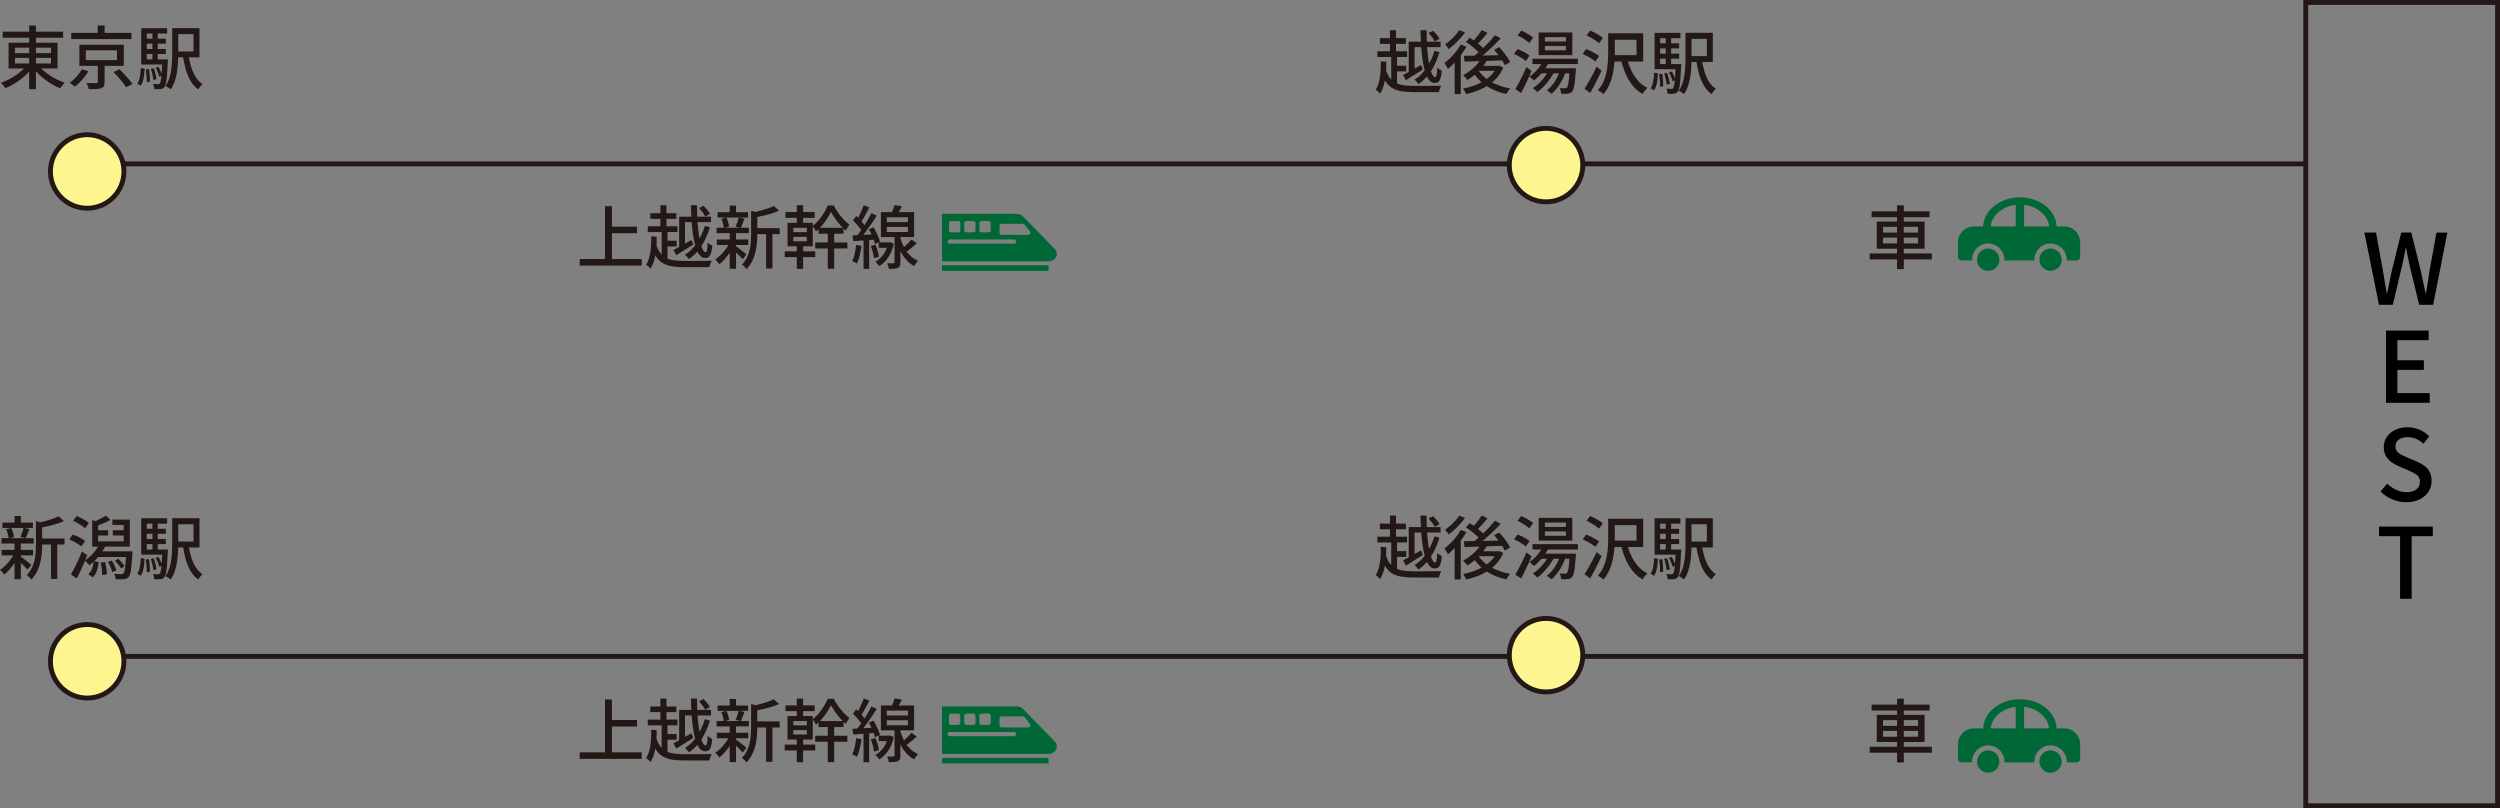 <?xml version="1.0" encoding="UTF-8"?>
<svg xmlns="http://www.w3.org/2000/svg" id="_レイヤー_2" data-name="レイヤー 2" viewBox="0 0 510.207 164.944">
  <rect x="0" y="0" width="510.207" height="164.944" fill="#808080" stroke="none"/>
  <defs>
    <style>
      .cls-1 {
        fill: #231815;
      }

      .cls-2 {
        fill: none;
      }

      .cls-2, .cls-3 {
        stroke: #231815;
        stroke-miterlimit: 10;
      }

      .cls-3 {
        fill: #fdf690;
      }

      .cls-4 {
        fill: #006837;
      }
    </style>
  </defs>
  <g id="_文字" data-name="文字">
    <g>
      <path d="M485.507,62.202l-2.98-14.74h2.38l1.38,7.66c.134.787.267,1.573.4,2.36.133.786.267,1.58.399,2.38h.08c.16-.8.323-1.594.49-2.38.167-.787.337-1.573.51-2.36l1.881-7.66h2.06l1.9,7.66c.173.773.34,1.557.5,2.35.159.794.326,1.591.5,2.391h.1c.133-.8.26-1.594.38-2.38.12-.787.24-1.573.36-2.36l1.399-7.66h2.221l-2.9,14.74h-2.86l-1.979-8.18c-.12-.587-.237-1.157-.351-1.71-.113-.554-.223-1.11-.329-1.67h-.08c-.107.56-.221,1.116-.341,1.67-.119.553-.239,1.123-.359,1.71l-1.94,8.18h-2.819Z"></path>
      <path d="M486.947,82.202v-14.74h8.699v1.96h-6.38v4.101h5.4v1.96h-5.4v4.739h6.601v1.98h-8.92Z"></path>
      <path d="M491.066,102.482c-1.013,0-1.97-.193-2.87-.58-.899-.387-1.689-.92-2.369-1.601l1.359-1.6c.533.52,1.144.94,1.83,1.26.687.32,1.391.48,2.11.48.88,0,1.557-.193,2.03-.58.473-.387.71-.887.71-1.5,0-.453-.101-.816-.301-1.09-.199-.273-.477-.504-.83-.69-.353-.187-.757-.38-1.21-.58l-2.04-.88c-.479-.2-.949-.463-1.409-.79-.46-.326-.841-.74-1.141-1.24s-.45-1.109-.45-1.83c0-.772.207-1.466.62-2.079s.987-1.097,1.721-1.45c.732-.354,1.566-.53,2.5-.53.866,0,1.687.167,2.46.5.772.333,1.433.787,1.979,1.36l-1.18,1.479c-.467-.413-.964-.736-1.49-.97s-1.117-.351-1.77-.351c-.761,0-1.36.171-1.801.511-.439.34-.659.797-.659,1.37,0,.427.112.776.34,1.05.227.273.522.5.89.68.366.18.743.351,1.13.51l2.021.86c.586.24,1.106.533,1.56.88s.807.767,1.061,1.26c.253.494.38,1.107.38,1.841,0,.786-.207,1.503-.62,2.149-.414.647-1.007,1.167-1.78,1.561-.773.393-1.7.59-2.78.59Z"></path>
      <path d="M489.817,122.202v-12.78h-4.3v-1.96h10.979v1.96h-4.319v12.78h-2.36Z"></path>
    </g>
    <line class="cls-2" x1="17.792" y1="33.443" x2="470.563" y2="33.443"></line>
    <line class="cls-2" x1="17.792" y1="133.959" x2="470.563" y2="133.959"></line>
    <g>
      <path class="cls-1" d="M5.586,13.214l1.12.477c-.327.457-.705.898-1.134,1.323-.43.425-.892.823-1.386,1.196-.495.374-1.003.712-1.526,1.016-.523.303-1.045.562-1.568.776-.065-.111-.152-.235-.259-.371-.107-.135-.219-.271-.336-.405-.117-.136-.222-.245-.315-.329.504-.178,1.015-.396,1.533-.658s1.02-.556,1.505-.882c.485-.327.929-.672,1.33-1.036.401-.364.747-.732,1.036-1.106ZM.546,6.466h12.334v1.232H.546v-1.232ZM1.75,8.721h9.996v5.25H1.75v-5.25ZM3.052,9.729v1.12h7.35v-1.12H3.052ZM3.052,11.815v1.134h7.35v-1.134H3.052ZM5.95,5.206h1.386v12.992h-1.386V5.206ZM7.728,13.256c.299.374.656.737,1.071,1.093.415.354.866.695,1.351,1.021.485.327.989.618,1.512.875.523.257,1.046.469,1.568.637-.103.094-.215.208-.336.344-.121.135-.236.272-.343.413-.107.14-.198.271-.273.392-.514-.215-1.033-.474-1.561-.777-.528-.303-1.042-.644-1.541-1.021-.5-.378-.961-.779-1.386-1.204s-.805-.856-1.141-1.295l1.078-.477Z"></path>
      <path class="cls-1" d="M16.702,14.124l1.345.435c-.225.363-.488.739-.791,1.127-.304.387-.623.751-.959,1.092s-.673.646-1.009.917c-.14-.131-.314-.271-.524-.42s-.395-.271-.553-.364c.336-.233.662-.506.979-.819.317-.312.606-.642.868-.986.261-.346.476-.672.644-.98ZM14.532,6.704h12.292v1.274h-12.292v-1.274ZM16.198,9.126h9.072v4.312h-9.072v-4.312ZM17.515,10.275v2.002h6.355v-2.002h-6.355ZM19.965,12.948h1.386v3.794c0,.354-.047.63-.14.826-.094.196-.28.341-.561.434-.271.094-.613.149-1.029.168-.415.019-.922.028-1.519.028-.028-.187-.084-.396-.168-.63s-.173-.443-.266-.63c.289.009.568.017.84.021.271.005.508.005.714,0,.205-.004.345-.007.42-.007.131,0,.217-.017.259-.049s.063-.096.063-.189v-3.766ZM19.937,5.193h1.414v2.156h-1.414v-2.156ZM23.185,14.712l1.204-.588c.308.309.627.642.959,1.001.331.359.646.714.944,1.064.299.35.542.665.729.944l-1.302.673c-.159-.28-.381-.601-.665-.959-.285-.359-.591-.729-.917-1.106-.327-.378-.645-.721-.952-1.029Z"></path>
      <path class="cls-1" d="M28.742,13.872l.771.141c-.019.429-.054.86-.105,1.295-.051.434-.131.835-.237,1.203-.107.369-.255.688-.441.96l-.714-.393c.252-.373.429-.847.532-1.421.103-.574.168-1.169.195-1.785ZM28.826,5.752h5.278v1.092h-4.144v5.769h-1.135v-6.86ZM28.826,12.122h4.788v1.05h-4.788v-1.05ZM29.471,7.895h4.368v1.021h-4.368v-1.021ZM29.471,9.994h4.368v1.022h-4.368v-1.022ZM29.765,14.166l.63-.069c.074.41.128.854.161,1.329.032.477.044.892.035,1.246l-.658.099c.019-.354.012-.772-.021-1.253-.032-.48-.081-.932-.146-1.352ZM30.786,14.04l.603-.112c.131.355.247.742.35,1.162s.168.784.196,1.093l-.658.14c-.019-.308-.075-.674-.168-1.099-.094-.425-.201-.819-.322-1.184ZM31.108,6.368h1.092v6.328h-1.092v-6.328ZM33.152,12.122h1.12c-.01.243-.019.406-.028.49-.047,1.139-.1,2.061-.161,2.765-.061.705-.13,1.239-.21,1.604-.079.363-.18.62-.301.77-.111.141-.23.24-.356.301s-.273.101-.441.119c-.14.019-.324.028-.553.028-.229,0-.474-.005-.735-.014-.009-.159-.037-.339-.084-.539-.047-.201-.112-.371-.196-.512.225.019.428.03.609.035s.319.007.413.007c.084,0,.156-.009.217-.027s.119-.061.175-.126c.075-.103.145-.315.21-.638.065-.321.124-.81.176-1.463.051-.653.1-1.521.146-2.604v-.196ZM31.767,13.83l.56-.21c.168.28.324.588.47.924.145.336.249.626.314.868l-.616.238c-.047-.243-.14-.537-.279-.882-.141-.346-.29-.658-.448-.938ZM35.141,5.738h1.231v5.362c0,.551-.019,1.141-.056,1.771s-.107,1.265-.21,1.904-.257,1.255-.462,1.848c-.205.593-.476,1.127-.812,1.604-.065-.065-.165-.143-.301-.231-.135-.089-.271-.173-.406-.252-.135-.079-.254-.143-.356-.188.42-.598.726-1.27.917-2.017.191-.746.314-1.505.371-2.274.056-.771.084-1.491.084-2.163v-5.362ZM35.784,5.738h4.929v5.964h-4.929v-1.204h3.71v-3.527h-3.71v-1.232ZM38.444,11.072c.131.905.315,1.752.553,2.541.238.789.549,1.486.932,2.093.383.607.849,1.097,1.399,1.47-.093.075-.195.176-.308.302s-.217.254-.315.385c-.098.131-.18.257-.244.378-.626-.448-1.144-1.018-1.555-1.708-.41-.69-.742-1.481-.994-2.373s-.457-1.859-.615-2.905l1.147-.182Z"></path>
    </g>
    <g>
      <path class="cls-1" d="M2.982,112.844l.938.35c-.224.514-.504,1.027-.84,1.54-.336.514-.695.989-1.078,1.429-.383.438-.761.807-1.134,1.105-.093-.149-.227-.317-.399-.504-.173-.187-.329-.336-.469-.448.374-.242.749-.551,1.127-.924.378-.373.728-.781,1.05-1.225.322-.443.59-.885.805-1.323ZM.294,109.82h6.58v1.106H.294v-1.106ZM.336,112.214h6.412v1.134H.336v-1.134ZM.49,106.655h6.23v1.093H.49v-1.093ZM1.26,107.986l1.036-.237c.14.289.261.606.364.951.103.346.168.64.196.883l-1.092.308c-.019-.261-.075-.569-.168-.924s-.206-.682-.336-.98ZM2.968,105.312h1.288v1.862h-1.288v-1.862ZM2.968,110.8h1.288v7.406h-1.288v-7.406ZM4.158,113.53c.103.065.259.181.469.344.21.163.434.338.672.524.238.188.457.362.658.525s.343.282.427.356l-.77.967c-.112-.131-.261-.294-.448-.49-.187-.196-.39-.399-.609-.609s-.429-.406-.63-.588-.366-.329-.497-.44l.728-.589ZM4.816,107.72l1.176.252c-.131.336-.261.67-.392,1.001s-.252.618-.364.861l-1.064-.238c.074-.177.151-.376.231-.595.079-.22.156-.441.231-.665.075-.225.135-.43.182-.616ZM7.336,106.348l1.582.462c-.019.112-.126.187-.322.225v4.228c0,.532-.026,1.099-.077,1.701-.051.602-.152,1.218-.301,1.848-.149.63-.371,1.241-.665,1.834s-.679,1.137-1.155,1.631c-.056-.103-.14-.215-.252-.336-.112-.121-.231-.235-.357-.343s-.24-.185-.343-.231c.429-.438.77-.909,1.022-1.413.252-.505.441-1.027.567-1.568s.208-1.075.245-1.604c.037-.526.056-1.038.056-1.532v-4.9ZM11.971,105.382l1.063.966c-.447.205-.954.395-1.519.567-.565.173-1.142.326-1.729.462-.588.135-1.157.254-1.708.356-.028-.14-.084-.31-.168-.511-.084-.2-.168-.366-.252-.497.522-.112,1.052-.24,1.589-.385s1.043-.299,1.52-.462c.476-.163.877-.329,1.204-.497ZM7.952,109.904h5.223v1.232h-5.223v-1.232ZM10.402,110.436h1.288v7.714h-1.288v-7.714Z"></path>
      <path class="cls-1" d="M14.141,110.086l.728-1.008c.289.103.593.23.91.385s.616.312.896.476c.279.164.508.32.686.469l-.756,1.106c-.178-.149-.404-.312-.679-.49-.275-.177-.567-.348-.875-.511-.309-.163-.611-.306-.91-.427ZM14.477,117.268c.215-.383.452-.833.714-1.351.261-.519.527-1.066.798-1.646.271-.578.519-1.147.742-1.708l1.064.756c-.196.514-.413,1.046-.651,1.597s-.48,1.09-.729,1.616c-.247.527-.492,1.024-.734,1.491l-1.204-.756ZM14.925,106.292l.728-.98c.289.112.593.25.91.413s.616.331.896.504c.28.173.505.339.673.497l-.771,1.092c-.168-.168-.39-.343-.665-.524-.275-.183-.566-.364-.875-.546-.308-.183-.606-.334-.896-.455ZM20.259,111.08l1.246.363c-.383.775-.866,1.508-1.449,2.198-.584.69-1.188,1.265-1.813,1.722-.056-.084-.143-.187-.259-.308-.117-.121-.235-.242-.356-.364-.122-.121-.229-.219-.322-.294.597-.383,1.159-.868,1.687-1.456s.95-1.208,1.268-1.861ZM19.139,114.51l1.008.224c-.075.598-.198,1.172-.371,1.723s-.46,1.003-.861,1.357l-.896-.616c.336-.289.593-.676.77-1.161.178-.485.294-.994.351-1.526ZM18.816,110.478h6.426v-3.346h-2.31v-1.092h3.556v5.516h-7.672v-1.078ZM18.816,106.138l1.204.378v4.648h-1.204v-5.026ZM21.645,105.228l.896.882c-.438.243-.914.472-1.428.687s-.979.392-1.399.532l-.715-.784c.271-.103.567-.229.89-.378.321-.149.639-.309.952-.477.312-.168.581-.321.805-.462ZM19.503,108.224h2.562v1.05h-2.562v-1.05ZM19.769,112.522h6.37v1.148h-6.37v-1.148ZM20.553,114.818l.91-.126c.103.401.187.838.252,1.31.064.471.098.875.098,1.211l-.966.153c.009-.336-.012-.744-.063-1.225-.051-.48-.128-.922-.23-1.323ZM22.022,114.664l.784-.28c.205.317.392.665.56,1.043s.294.707.378.987l-.84.308c-.065-.28-.182-.613-.35-1.001-.168-.387-.346-.739-.532-1.057ZM23.017,108.224h2.716v1.05h-2.716v-1.05ZM25.788,112.522h1.261c-.01.131-.015.238-.015.322s-.005.149-.014.196c-.065,1.026-.131,1.861-.196,2.506-.065.644-.143,1.139-.23,1.483-.089.346-.203.589-.344.729-.13.158-.271.269-.42.329s-.326.1-.531.119c-.178.019-.42.027-.729.027-.308,0-.625-.009-.952-.027-.009-.159-.044-.346-.104-.561s-.138-.396-.231-.546c.309.028.593.047.854.056.261.01.452.015.574.015.111,0,.205-.01.279-.028.075-.019.141-.065.196-.14.093-.094.173-.292.238-.596.064-.303.128-.753.188-1.351.061-.597.119-1.377.175-2.338v-.196ZM23.479,114.454l.63-.435c.252.225.499.479.742.763.242.285.425.535.546.749l-.672.49c-.121-.224-.301-.482-.539-.776s-.474-.558-.707-.791Z"></path>
      <path class="cls-1" d="M28.742,113.894l.771.141c-.019.429-.054.86-.105,1.295-.051.434-.131.835-.237,1.203-.107.369-.255.688-.441.96l-.714-.393c.252-.373.429-.847.532-1.421.103-.574.168-1.169.195-1.785ZM28.826,105.774h5.278v1.092h-4.144v5.769h-1.135v-6.86ZM28.826,112.144h4.788v1.05h-4.788v-1.05ZM29.471,107.916h4.368v1.021h-4.368v-1.021ZM29.471,110.016h4.368v1.022h-4.368v-1.022ZM29.765,114.188l.63-.069c.074.41.128.854.161,1.329.032.477.044.892.035,1.246l-.658.099c.019-.354.012-.772-.021-1.253-.032-.48-.081-.932-.146-1.352ZM30.786,114.062l.603-.112c.131.355.247.742.35,1.162s.168.784.196,1.093l-.658.14c-.019-.308-.075-.674-.168-1.099-.094-.425-.201-.819-.322-1.184ZM31.108,106.39h1.092v6.328h-1.092v-6.328ZM33.152,112.144h1.12c-.01.243-.019.406-.028.49-.047,1.139-.1,2.061-.161,2.765-.061.705-.13,1.239-.21,1.604-.079.363-.18.62-.301.77-.111.141-.23.24-.356.301s-.273.101-.441.119c-.14.019-.324.028-.553.028-.229,0-.474-.005-.735-.014-.009-.159-.037-.339-.084-.539-.047-.201-.112-.371-.196-.512.225.019.428.03.609.035s.319.007.413.007c.084,0,.156-.009.217-.027s.119-.061.175-.126c.075-.103.145-.315.21-.638.065-.321.124-.81.176-1.463.051-.653.1-1.521.146-2.604v-.196ZM31.767,113.852l.56-.21c.168.28.324.588.47.924.145.336.249.626.314.868l-.616.238c-.047-.243-.14-.537-.279-.882-.141-.346-.29-.658-.448-.938ZM35.141,105.76h1.231v5.362c0,.551-.019,1.141-.056,1.771s-.107,1.265-.21,1.904-.257,1.255-.462,1.848c-.205.593-.476,1.127-.812,1.604-.065-.065-.165-.143-.301-.231-.135-.089-.271-.173-.406-.252-.135-.079-.254-.143-.356-.188.42-.598.726-1.27.917-2.017.191-.746.314-1.505.371-2.274.056-.771.084-1.491.084-2.163v-5.362ZM35.784,105.76h4.929v5.964h-4.929v-1.204h3.71v-3.527h-3.71v-1.232ZM38.444,111.094c.131.905.315,1.752.553,2.541.238.789.549,1.486.932,2.093.383.607.849,1.097,1.399,1.47-.093.075-.195.176-.308.302s-.217.254-.315.385c-.098.131-.18.257-.244.378-.626-.448-1.144-1.018-1.555-1.708-.41-.69-.742-1.481-.994-2.373s-.457-1.859-.615-2.905l1.147-.182Z"></path>
    </g>
    <g>
      <path class="cls-1" d="M281.781,12.531l1.12.07c.019.719,0,1.461-.056,2.226-.057.766-.175,1.517-.357,2.254-.182.737-.464,1.419-.847,2.044-.065-.093-.149-.193-.252-.301s-.21-.208-.322-.301c-.112-.094-.215-.159-.308-.196.326-.551.564-1.155.714-1.812.149-.658.242-1.33.28-2.017.037-.686.046-1.342.027-1.967ZM281.096,10.459h6.062v1.177h-6.062v-1.177ZM281.613,7.785h5.307v1.162h-5.307v-1.162ZM282.789,14.071c.215.737.488,1.332.819,1.785s.729.8,1.19,1.043,1.001.408,1.616.497c.616.089,1.312.133,2.087.133h1.603c.368,0,.754-.002,1.155-.007s.793-.007,1.176-.007.726-.003,1.029-.008c.303-.004.534-.011.692-.021-.065.094-.133.22-.203.378-.069.158-.133.319-.188.483-.056.163-.098.314-.126.455h-5.138c-.934,0-1.758-.059-2.472-.176-.714-.116-1.339-.331-1.876-.644s-.991-.761-1.365-1.344c-.373-.584-.69-1.337-.951-2.262l.951-.308ZM283.672,6.161h1.231v4.998h-1.231v-4.998ZM283.924,11.215h1.189v6.343h-1.189v-6.343ZM284.371,13.413h2.618v1.162h-2.618v-1.162ZM286.331,15.318c.458-.243,1.016-.551,1.674-.924.657-.373,1.327-.756,2.009-1.148l.364.952c-.589.373-1.186.749-1.792,1.127-.607.378-1.162.726-1.666,1.043l-.589-1.05ZM287.493,8.499h6.511v1.12h-5.32v5.475h-1.19v-6.595ZM292.743,10.375l1.022.28c-.271.924-.614,1.802-1.029,2.632-.415.831-.896,1.575-1.441,2.233-.547.658-1.15,1.201-1.813,1.631-.094-.14-.22-.301-.378-.483-.159-.182-.299-.324-.42-.427.625-.364,1.197-.849,1.715-1.456.518-.606.978-1.288,1.379-2.044s.724-1.545.966-2.366ZM289.901,6.161h1.246c-.01,1.036.014,2.03.07,2.982.056.952.138,1.827.245,2.625.106.798.232,1.493.378,2.086.145.593.308,1.055.489,1.386.183.331.376.497.581.497.121,0,.215-.154.28-.462s.107-.803.126-1.484c.131.131.282.255.455.371.173.117.334.208.483.273-.057.644-.143,1.15-.26,1.519-.116.369-.271.626-.462.771s-.44.217-.749.217c-.41,0-.774-.191-1.092-.574s-.586-.912-.805-1.589c-.22-.677-.399-1.47-.539-2.38s-.245-1.895-.315-2.954c-.069-1.06-.114-2.153-.133-3.283ZM291.554,6.736l.91-.462c.252.242.504.518.756.826.252.308.438.578.56.812l-.966.546c-.112-.242-.289-.524-.532-.847-.242-.322-.485-.613-.728-.875Z"></path>
      <path class="cls-1" d="M298.105,9.087l1.176.435c-.317.56-.682,1.117-1.092,1.673-.411.556-.847,1.078-1.309,1.568-.462.489-.922.926-1.379,1.309-.038-.103-.101-.229-.189-.378s-.18-.304-.273-.462c-.093-.159-.177-.28-.252-.364.411-.317.821-.677,1.232-1.078.41-.401.796-.833,1.155-1.295.358-.462.669-.931.931-1.407ZM297.812,6.161l1.176.462c-.28.401-.606.808-.979,1.218-.374.411-.761.804-1.162,1.177s-.803.704-1.204.994c-.056-.094-.126-.198-.21-.315-.084-.116-.171-.235-.259-.357-.089-.121-.171-.219-.245-.294.354-.252.714-.539,1.078-.86.363-.322.704-.66,1.021-1.016.317-.354.579-.69.784-1.008ZM296.873,11.873l1.106-1.105.14.056v8.372h-1.246v-7.322ZM305.483,13.442h.238l.224-.056.84.392c-.317.766-.734,1.444-1.253,2.037-.518.593-1.11,1.108-1.777,1.547-.668.438-1.387.81-2.156,1.113-.771.303-1.562.548-2.373.734-.065-.168-.161-.363-.287-.588-.126-.224-.245-.406-.357-.546.757-.14,1.489-.336,2.198-.588s1.374-.564,1.995-.938c.621-.373,1.162-.802,1.624-1.287s.823-1.031,1.085-1.639v-.182ZM302.291,11.915l1.204.364c-.308.551-.679,1.076-1.112,1.575-.435.499-.898.959-1.394,1.379-.494.42-.999.789-1.512,1.105-.056-.093-.138-.2-.245-.321s-.217-.245-.329-.371-.215-.227-.308-.301c.746-.393,1.453-.887,2.121-1.484.667-.598,1.191-1.246,1.574-1.946ZM298.764,11.383c.681-.009,1.465-.019,2.352-.027.887-.01,1.834-.025,2.842-.049,1.009-.023,2.012-.05,3.011-.077l-.057,1.078c-.961.037-1.925.072-2.891.104-.966.033-1.89.063-2.772.091-.882.028-1.673.052-2.373.07l-.111-1.19ZM299.155,8.556l.798-.854c.354.225.724.474,1.106.749s.739.553,1.071.833c.331.28.6.537.805.771l-.854.966c-.187-.243-.443-.512-.77-.806-.327-.294-.677-.585-1.05-.875-.374-.289-.742-.55-1.106-.783ZM302.418,6.133l1.161.603c-.354.43-.734.863-1.141,1.302-.406.439-.782.817-1.127,1.134l-.924-.531c.233-.225.474-.48.721-.771.247-.289.487-.585.721-.889s.43-.586.589-.848ZM305.092,7.197l1.189.644c-.485.514-1.013,1.044-1.582,1.59s-1.144,1.07-1.722,1.574c-.579.505-1.13.948-1.652,1.33l-.882-.588c.383-.289.784-.62,1.204-.994.42-.373.84-.763,1.26-1.169.42-.405.816-.813,1.19-1.225.373-.411.704-.798.994-1.162ZM301.577,14.142c.393.653.915,1.243,1.568,1.771s1.411.971,2.275,1.33c.862.359,1.794.628,2.793.805-.094.094-.191.208-.294.344-.104.135-.199.272-.287.413-.089.14-.166.266-.231.378-1.026-.225-1.979-.551-2.855-.98-.878-.429-1.657-.954-2.339-1.575-.681-.62-1.25-1.332-1.708-2.135l1.078-.35ZM301.899,13.442h4.004v1.008h-4.886l.882-1.008ZM304.924,10.165l1.021-.56c.299.308.593.644.882,1.008s.558.724.806,1.078c.247.354.436.682.566.979l-1.105.631c-.122-.28-.299-.604-.532-.974-.233-.368-.492-.742-.777-1.12-.284-.378-.571-.726-.86-1.043Z"></path>
      <path class="cls-1" d="M308.983,11.005l.742-.993c.28.103.574.23.882.385s.6.314.875.482.497.327.665.477l-.756,1.105c-.168-.158-.388-.326-.658-.504-.271-.177-.558-.35-.861-.518-.303-.168-.6-.312-.889-.435ZM309.249,18.188c.215-.364.455-.793.722-1.288.266-.495.534-1.022.805-1.582.271-.561.519-1.106.742-1.638l1.05.798c-.205.494-.43,1.003-.672,1.525-.243.523-.488,1.039-.735,1.548-.247.508-.492.986-.734,1.435l-1.177-.798ZM309.712,7.226l.741-.98c.28.112.574.252.883.42.308.168.6.339.875.512.274.172.496.343.664.511l-.783,1.078c-.159-.159-.371-.331-.638-.519-.266-.187-.551-.371-.854-.553-.304-.182-.6-.338-.889-.469ZM314.878,12.476l1.161.321c-.345.71-.788,1.387-1.329,2.03-.542.645-1.098,1.181-1.666,1.61-.057-.075-.143-.161-.26-.259-.116-.099-.233-.198-.35-.302-.117-.103-.222-.182-.315-.237.561-.374,1.088-.841,1.582-1.4.495-.56.887-1.148,1.177-1.764ZM312.749,11.986h9.269v1.092h-9.269v-1.092ZM316.054,14.337l1.12.336c-.262.542-.579,1.066-.952,1.575-.374.509-.771.98-1.19,1.414-.42.435-.854.814-1.302,1.142-.056-.084-.14-.178-.252-.28s-.227-.205-.343-.309c-.117-.103-.222-.182-.315-.237.663-.42,1.281-.952,1.855-1.597.573-.644,1.033-1.325,1.379-2.044ZM314.023,6.623h6.86v4.634h-6.86v-4.634ZM314.808,13.932h5.964v1.036h-6.496l.532-1.036ZM315.283,7.575v.896h4.298v-.896h-4.298ZM315.283,9.381v.896h4.298v-.896h-4.298ZM318.378,14.337l1.161.267c-.308.924-.716,1.782-1.225,2.576-.509.793-1.066,1.451-1.673,1.974-.065-.065-.159-.143-.28-.231s-.242-.18-.364-.272c-.121-.094-.229-.163-.321-.21.615-.477,1.157-1.071,1.624-1.785.466-.714.825-1.486,1.078-2.317ZM320.352,13.932h1.288c-.01.242-.023.405-.042.489-.065.915-.133,1.662-.203,2.24-.07.579-.149,1.027-.238,1.344-.089.317-.193.547-.314.687-.122.14-.248.238-.378.294-.131.056-.285.098-.462.126-.141.019-.337.028-.589.028s-.518-.005-.798-.015c-.009-.177-.042-.376-.098-.595-.056-.22-.126-.403-.21-.553.233.019.443.03.63.035.187.004.331.007.434.007.094.009.173.002.238-.021.065-.022.121-.067.168-.133.084-.084.161-.259.231-.525.069-.266.133-.657.188-1.176.057-.518.107-1.201.154-2.051v-.182Z"></path>
      <path class="cls-1" d="M322.997,11.005l.7-.993c.299.111.616.252.952.42s.655.338.959.511.548.338.735.497l-.756,1.092c-.178-.158-.411-.331-.7-.518-.29-.187-.6-.369-.932-.546-.331-.178-.65-.332-.959-.463ZM323.375,18.117c.243-.364.507-.796.791-1.295.285-.499.572-1.026.861-1.582.289-.555.564-1.104.826-1.645l.994.825c-.225.495-.467,1.009-.729,1.54-.261.532-.527,1.055-.798,1.568s-.536.994-.798,1.442l-1.148-.854ZM323.781,7.211l.742-.966c.299.122.611.267.938.435.326.168.637.345.931.531.294.188.534.364.721.532l-.77,1.078c-.178-.168-.411-.35-.7-.546s-.595-.388-.917-.574-.637-.35-.945-.49ZM328.205,6.791h1.345v4.019c0,.625-.028,1.304-.084,2.037-.057.732-.164,1.477-.322,2.232-.159.756-.39,1.486-.693,2.191-.303.705-.707,1.346-1.211,1.925-.084-.084-.193-.175-.329-.273-.135-.098-.277-.193-.427-.286-.149-.094-.28-.164-.392-.21.485-.542.868-1.135,1.147-1.778.28-.645.49-1.305.63-1.981.141-.677.231-1.346.273-2.009.042-.662.062-1.278.062-1.848v-4.019ZM328.976,6.791h6.37v5.769h-6.37v-1.303h5.012v-3.149h-5.012v-1.316ZM332.056,11.915c.215.887.511,1.723.889,2.506.378.784.838,1.479,1.379,2.086.541.607,1.172,1.083,1.891,1.429-.112.103-.231.224-.357.363-.126.141-.247.287-.364.441-.116.154-.212.296-.287.427-.765-.429-1.43-.991-1.994-1.687-.565-.695-1.043-1.491-1.436-2.387-.392-.896-.719-1.867-.979-2.912l1.26-.267Z"></path>
      <path class="cls-1" d="M337.586,14.827l.77.141c-.019.429-.054.86-.105,1.295-.051.434-.13.835-.237,1.203-.107.369-.255.688-.441.96l-.714-.393c.252-.373.43-.847.532-1.421s.168-1.169.196-1.785ZM337.67,6.707h5.277v1.092h-4.144v5.769h-1.134v-6.86ZM337.67,13.077h4.787v1.05h-4.787v-1.05ZM338.313,8.85h4.368v1.021h-4.368v-1.021ZM338.313,10.949h4.368v1.022h-4.368v-1.022ZM338.607,15.121l.63-.069c.075.41.128.854.161,1.329.032.477.044.892.035,1.246l-.658.099c.019-.354.012-.772-.021-1.253-.033-.48-.082-.932-.147-1.352ZM339.63,14.995l.602-.112c.131.355.247.742.35,1.162s.168.784.196,1.093l-.658.14c-.019-.308-.074-.674-.168-1.099-.093-.425-.2-.819-.321-1.184ZM339.951,7.323h1.093v6.328h-1.093v-6.328ZM341.995,13.077h1.12c-.009.243-.019.406-.027.49-.047,1.139-.101,2.061-.161,2.765-.062.705-.131,1.239-.21,1.604-.08.363-.18.62-.302.77-.111.141-.23.24-.356.301s-.273.101-.441.119c-.14.019-.324.028-.553.028s-.474-.005-.735-.014c-.009-.159-.037-.339-.084-.539-.047-.201-.111-.371-.195-.512.224.019.427.03.608.035.183.005.32.007.413.007.084,0,.156-.009.217-.027s.119-.061.176-.126c.074-.103.145-.315.21-.638.064-.321.123-.81.175-1.463.051-.653.1-1.521.146-2.604v-.196ZM340.609,14.785l.561-.21c.168.28.324.588.469.924s.249.626.314.868l-.615.238c-.047-.243-.141-.537-.28-.882-.14-.346-.289-.658-.448-.938ZM343.983,6.694h1.232v5.362c0,.551-.02,1.141-.057,1.771s-.107,1.265-.21,1.904-.257,1.255-.462,1.848-.476,1.127-.812,1.604c-.065-.065-.166-.143-.302-.231-.135-.089-.271-.173-.405-.252-.136-.079-.255-.143-.357-.188.42-.598.726-1.27.917-2.017.191-.746.315-1.505.371-2.274.056-.771.084-1.491.084-2.163v-5.362ZM344.628,6.694h4.928v5.964h-4.928v-1.204h3.71v-3.527h-3.71v-1.232ZM347.287,12.028c.131.905.315,1.752.554,2.541.237.789.548,1.486.931,2.093.383.607.85,1.097,1.4,1.47-.094.075-.196.176-.309.302-.111.126-.217.254-.314.385-.099.131-.18.257-.245.378-.626-.448-1.144-1.018-1.555-1.708-.41-.69-.741-1.481-.993-2.373s-.458-1.859-.616-2.905l1.147-.182Z"></path>
    </g>
    <g>
      <path class="cls-1" d="M281.781,111.598l1.119.07c.02.719,0,1.461-.055,2.226-.057.766-.176,1.517-.357,2.254s-.465,1.419-.848,2.044c-.064-.093-.148-.193-.252-.301-.102-.107-.209-.208-.322-.301-.111-.094-.215-.159-.307-.196.326-.551.564-1.155.713-1.812.15-.658.242-1.33.281-2.017.037-.686.045-1.342.027-1.967ZM281.096,109.526h6.061v1.177h-6.061v-1.177ZM281.613,106.852h5.307v1.162h-5.307v-1.162ZM282.789,113.138c.215.737.488,1.332.818,1.785.332.453.729.8,1.191,1.043.461.243,1,.408,1.615.497.617.089,1.312.133,2.088.133h1.602c.369,0,.754-.002,1.156-.007.4-.005.793-.007,1.176-.007s.725-.003,1.029-.008c.303-.004.533-.011.691-.021-.064.094-.133.22-.203.378-.068.158-.133.319-.188.483-.057.163-.098.314-.127.455h-5.137c-.934,0-1.758-.059-2.473-.176-.713-.116-1.338-.331-1.875-.644s-.992-.761-1.365-1.344c-.373-.584-.691-1.337-.951-2.262l.951-.308ZM283.672,105.228h1.23v4.998h-1.23v-4.998ZM283.924,110.281h1.189v6.343h-1.189v-6.343ZM284.371,112.48h2.617v1.162h-2.617v-1.162ZM286.33,114.384c.459-.243,1.016-.551,1.674-.924s1.328-.756,2.01-1.148l.363.952c-.588.373-1.186.749-1.791,1.127-.607.378-1.162.726-1.666,1.043l-.59-1.05ZM287.492,107.566h6.512v1.12h-5.32v5.475h-1.191v-6.595ZM292.742,109.442l1.023.28c-.271.924-.615,1.802-1.029,2.632-.416.831-.896,1.575-1.441,2.233-.547.658-1.15,1.201-1.814,1.631-.094-.14-.219-.301-.377-.483-.16-.182-.299-.324-.42-.427.625-.364,1.197-.849,1.715-1.456.518-.606.977-1.288,1.379-2.044.4-.756.723-1.545.965-2.366ZM289.9,105.228h1.246c-.01,1.036.014,2.03.07,2.982s.139,1.827.246,2.625c.105.798.232,1.493.377,2.086s.309,1.055.49,1.386.375.497.58.497c.121,0,.215-.154.281-.462.064-.308.107-.803.125-1.484.131.131.283.255.455.371.174.117.334.208.484.273-.057.644-.143,1.15-.26,1.519-.117.369-.271.626-.463.771s-.439.217-.748.217c-.41,0-.775-.191-1.092-.574-.318-.383-.586-.912-.805-1.589-.221-.677-.4-1.47-.539-2.38-.141-.91-.246-1.895-.316-2.954-.068-1.06-.113-2.153-.133-3.283ZM291.553,105.802l.91-.462c.252.242.504.518.756.826.252.308.439.578.561.812l-.967.546c-.111-.242-.289-.524-.531-.847s-.486-.613-.729-.875Z"></path>
      <path class="cls-1" d="M298.105,108.154l1.176.435c-.318.56-.682,1.117-1.092,1.673-.412.556-.848,1.078-1.309,1.568-.463.489-.922.926-1.379,1.309-.039-.103-.102-.229-.189-.378-.09-.149-.18-.304-.273-.462-.094-.159-.178-.28-.252-.364.41-.317.82-.677,1.232-1.078.41-.401.795-.833,1.154-1.295s.67-.931.932-1.407ZM297.811,105.228l1.176.462c-.279.401-.605.808-.979,1.218-.375.411-.762.804-1.162,1.177-.402.373-.803.704-1.205.994-.055-.094-.125-.198-.209-.315-.084-.116-.172-.235-.26-.357-.088-.121-.17-.219-.244-.294.354-.252.713-.539,1.078-.86.363-.322.703-.66,1.021-1.016.316-.354.578-.69.783-1.008ZM296.873,110.94l1.105-1.105.141.056v8.372h-1.246v-7.322ZM305.482,112.508h.238l.225-.056.84.392c-.318.766-.734,1.444-1.254,2.037-.518.593-1.109,1.108-1.777,1.547s-1.387.81-2.156,1.113c-.77.303-1.561.548-2.373.734-.064-.168-.16-.363-.287-.588-.125-.224-.244-.406-.357-.546.758-.14,1.49-.336,2.199-.588s1.373-.564,1.994-.938c.621-.373,1.162-.802,1.625-1.287.461-.485.822-1.031,1.084-1.639v-.182ZM302.291,110.982l1.203.364c-.307.551-.678,1.076-1.111,1.575-.436.499-.898.959-1.395,1.379-.494.42-.998.789-1.512,1.105-.055-.093-.137-.2-.244-.321s-.217-.245-.33-.371c-.111-.126-.215-.227-.307-.301.746-.393,1.453-.887,2.121-1.484.666-.598,1.191-1.246,1.574-1.946ZM298.764,110.449c.68-.009,1.465-.019,2.352-.027.887-.01,1.834-.025,2.842-.049s2.012-.05,3.01-.077l-.057,1.078c-.961.037-1.924.072-2.891.104-.965.033-1.889.063-2.771.091-.883.028-1.674.052-2.373.07l-.111-1.19ZM299.154,107.622l.799-.854c.354.225.723.474,1.105.749s.74.553,1.072.833c.33.28.6.537.805.771l-.855.966c-.186-.243-.443-.512-.77-.806s-.676-.585-1.049-.875c-.375-.289-.742-.55-1.107-.783ZM302.418,105.199l1.16.603c-.354.43-.734.863-1.141,1.302-.406.439-.781.817-1.127,1.134l-.924-.531c.234-.225.475-.48.721-.771.248-.289.488-.585.721-.889.234-.304.43-.586.59-.848ZM305.092,106.264l1.189.644c-.486.514-1.014,1.044-1.582,1.59-.57.546-1.145,1.07-1.723,1.574-.578.505-1.129.948-1.652,1.33l-.881-.588c.383-.289.783-.62,1.203-.994.42-.373.84-.763,1.26-1.169.42-.405.816-.813,1.191-1.225.373-.411.703-.798.994-1.162ZM301.576,113.208c.393.653.916,1.243,1.568,1.771.654.527,1.412.971,2.275,1.33s1.795.628,2.793.805c-.094.094-.191.208-.293.344-.104.135-.199.272-.287.413-.09.14-.166.266-.232.378-1.025-.225-1.979-.551-2.855-.98-.877-.429-1.656-.954-2.338-1.575-.682-.62-1.25-1.332-1.709-2.135l1.078-.35ZM301.898,112.508h4.004v1.008h-4.885l.881-1.008ZM304.924,109.232l1.021-.56c.299.308.592.644.881,1.008s.559.724.807,1.078c.246.354.436.682.566.979l-1.105.631c-.123-.28-.299-.604-.533-.974-.232-.368-.492-.742-.777-1.12-.283-.378-.57-.726-.859-1.043Z"></path>
      <path class="cls-1" d="M308.982,110.071l.742-.993c.281.103.574.23.883.385.307.154.6.314.875.482s.496.327.664.477l-.756,1.105c-.168-.158-.387-.326-.658-.504-.27-.177-.557-.35-.861-.518-.303-.168-.6-.312-.889-.435ZM309.248,117.254c.215-.364.455-.793.723-1.288.266-.495.533-1.022.805-1.582.27-.561.518-1.106.742-1.638l1.049.798c-.205.494-.43,1.003-.672,1.525-.242.523-.488,1.039-.734,1.548-.248.508-.492.986-.734,1.435l-1.178-.798ZM309.711,106.292l.742-.98c.279.112.574.252.883.42.307.168.6.339.875.512.273.172.496.343.664.511l-.783,1.078c-.16-.159-.371-.331-.639-.519-.266-.187-.551-.371-.854-.553s-.6-.338-.889-.469ZM314.877,111.542l1.162.321c-.346.71-.789,1.387-1.33,2.03-.541.645-1.098,1.181-1.666,1.61-.057-.075-.143-.161-.26-.259-.115-.099-.232-.198-.35-.302-.117-.103-.221-.182-.314-.237.561-.374,1.088-.841,1.582-1.4s.887-1.148,1.176-1.764ZM312.748,111.052h9.27v1.092h-9.27v-1.092ZM316.053,113.404l1.121.336c-.262.542-.58,1.066-.953,1.575s-.77.98-1.189,1.414c-.42.435-.854.814-1.303,1.142-.055-.084-.139-.178-.252-.28-.111-.103-.227-.205-.342-.309-.117-.103-.223-.182-.316-.237.664-.42,1.281-.952,1.855-1.597.574-.644,1.033-1.325,1.379-2.044ZM314.023,105.69h6.859v4.634h-6.859v-4.634ZM314.807,112.998h5.965v1.036h-6.496l.531-1.036ZM315.283,106.642v.896h4.297v-.896h-4.297ZM315.283,108.447v.896h4.297v-.896h-4.297ZM318.377,113.404l1.162.267c-.309.924-.717,1.782-1.225,2.576-.51.793-1.066,1.451-1.674,1.974-.064-.065-.158-.143-.279-.231s-.242-.18-.365-.272c-.121-.094-.229-.163-.32-.21.615-.477,1.156-1.071,1.623-1.785s.826-1.486,1.078-2.317ZM320.352,112.998h1.287c-.01.242-.023.405-.041.489-.066.915-.133,1.662-.203,2.24-.07.579-.15,1.027-.238,1.344-.09.317-.193.547-.314.687-.123.14-.248.238-.379.294s-.285.098-.461.126c-.141.019-.338.028-.59.028s-.518-.005-.797-.015c-.01-.177-.043-.376-.098-.595-.057-.22-.127-.403-.211-.553.234.019.443.03.631.035.186.004.33.007.434.007.094.009.172.002.238-.021.064-.022.121-.067.168-.133.084-.084.16-.259.23-.525.07-.266.133-.657.189-1.176.057-.518.107-1.201.154-2.051v-.182Z"></path>
      <path class="cls-1" d="M322.996,110.071l.701-.993c.299.111.615.252.951.42s.656.338.959.511c.305.173.549.338.736.497l-.756,1.092c-.178-.158-.412-.331-.701-.518s-.6-.369-.932-.546c-.33-.178-.65-.332-.959-.463ZM323.375,117.184c.242-.364.506-.796.791-1.295s.572-1.026.861-1.582c.289-.555.564-1.104.826-1.645l.994.825c-.225.495-.467,1.009-.729,1.54-.262.532-.527,1.055-.799,1.568-.27.514-.535.994-.797,1.442l-1.148-.854ZM323.781,106.278l.742-.966c.299.122.611.267.938.435s.637.345.932.531c.293.188.533.364.721.532l-.77,1.078c-.178-.168-.412-.35-.701-.546s-.594-.388-.916-.574-.637-.35-.945-.49ZM328.205,105.858h1.344v4.019c0,.625-.027,1.304-.084,2.037-.057.732-.164,1.477-.322,2.232s-.389,1.486-.693,2.191c-.303.705-.707,1.346-1.211,1.925-.084-.084-.193-.175-.328-.273-.135-.098-.277-.193-.428-.286-.148-.094-.279-.164-.391-.21.484-.542.867-1.135,1.146-1.778.281-.645.49-1.305.631-1.981s.23-1.346.273-2.009c.041-.662.062-1.278.062-1.848v-4.019ZM328.975,105.858h6.371v5.769h-6.371v-1.303h5.012v-3.149h-5.012v-1.316ZM332.055,110.982c.215.887.512,1.723.889,2.506.379.784.838,1.479,1.379,2.086.541.607,1.172,1.083,1.891,1.429-.111.103-.23.224-.357.363-.125.141-.246.287-.363.441s-.213.296-.287.427c-.766-.429-1.43-.991-1.994-1.687-.566-.695-1.043-1.491-1.436-2.387-.393-.896-.719-1.867-.98-2.912l1.26-.267Z"></path>
      <path class="cls-1" d="M337.586,113.894l.77.141c-.02.429-.055.86-.105,1.295-.051.434-.131.835-.238,1.203-.107.369-.254.688-.441.96l-.713-.393c.252-.373.43-.847.531-1.421.104-.574.168-1.169.197-1.785ZM337.67,105.774h5.277v1.092h-4.145v5.769h-1.133v-6.86ZM337.67,112.144h4.787v1.05h-4.787v-1.05ZM338.312,107.916h4.369v1.021h-4.369v-1.021ZM338.312,110.016h4.369v1.022h-4.369v-1.022ZM338.607,114.188l.629-.069c.076.41.129.854.162,1.329.031.477.043.892.035,1.246l-.658.099c.018-.354.012-.772-.021-1.253s-.082-.932-.146-1.352ZM339.629,114.062l.602-.112c.131.355.248.742.35,1.162.104.42.168.784.197,1.093l-.658.14c-.02-.308-.074-.674-.168-1.099s-.201-.819-.322-1.184ZM339.951,106.39h1.092v6.328h-1.092v-6.328ZM341.994,112.144h1.121c-.01.243-.02.406-.027.49-.047,1.139-.102,2.061-.162,2.765-.061.705-.131,1.239-.209,1.604-.08.363-.18.62-.303.77-.111.141-.23.24-.355.301-.127.061-.273.101-.441.119-.141.019-.324.028-.553.028s-.475-.005-.736-.014c-.008-.159-.037-.339-.084-.539-.047-.201-.111-.371-.195-.512.225.019.428.03.609.035s.32.007.412.007c.084,0,.156-.009.217-.027s.119-.061.176-.126c.074-.103.145-.315.211-.638.064-.321.123-.81.174-1.463s.1-1.521.146-2.604v-.196ZM340.609,113.852l.561-.21c.168.28.324.588.469.924s.248.626.314.868l-.615.238c-.047-.243-.141-.537-.281-.882-.139-.346-.289-.658-.447-.938ZM343.982,105.76h1.232v5.362c0,.551-.02,1.141-.057,1.771s-.107,1.265-.209,1.904c-.104.64-.258,1.255-.463,1.848s-.475,1.127-.811,1.604c-.066-.065-.166-.143-.303-.231-.135-.089-.27-.173-.404-.252-.137-.079-.256-.143-.357-.188.42-.598.725-1.27.916-2.017.191-.746.316-1.505.371-2.274.057-.771.084-1.491.084-2.163v-5.362ZM344.627,105.76h4.928v5.964h-4.928v-1.204h3.711v-3.527h-3.711v-1.232ZM347.287,111.094c.131.905.314,1.752.553,2.541s.549,1.486.932,2.093c.383.607.85,1.097,1.4,1.47-.094.075-.197.176-.309.302s-.217.254-.314.385c-.1.131-.18.257-.246.378-.625-.448-1.143-1.018-1.555-1.708-.41-.69-.74-1.481-.992-2.373s-.459-1.859-.617-2.905l1.148-.182Z"></path>
    </g>
    <rect class="cls-2" x="470.563" y=".5" width="39.144" height="163.944"></rect>
    <circle class="cls-3" cx="17.792" cy="34.995" r="7.5"></circle>
    <circle class="cls-3" cx="17.792" cy="134.96" r="7.5"></circle>
    <circle class="cls-3" cx="315.521" cy="33.692" r="7.5"></circle>
    <circle class="cls-3" cx="315.521" cy="133.71" r="7.5"></circle>
    <path class="cls-1" d="M381.574,152.396h12.684v1.218h-12.684v-1.218ZM381.966,143.8h11.83v1.204h-11.83v-1.204ZM383.016,145.885h9.759v5.544h-9.759v-5.544ZM384.29,146.964v1.176h7.154v-1.176h-7.154ZM384.29,149.162v1.19h7.154v-1.19h-7.154ZM387.16,142.582h1.372v13.02h-1.372v-13.02Z"></path>
    <path class="cls-1" d="M381.574,51.723h12.684v1.218h-12.684v-1.218ZM381.966,43.127h11.83v1.204h-11.83v-1.204ZM383.016,45.213h9.759v5.544h-9.759v-5.544ZM384.29,46.291v1.176h7.154v-1.176h-7.154ZM384.29,48.489v1.19h7.154v-1.19h-7.154ZM387.16,41.909h1.372v13.02h-1.372v-13.02Z"></path>
    <g>
      <path class="cls-1" d="M118.302,52.871h12.67v1.33h-12.67v-1.33ZM123.468,42.077h1.414v11.508h-1.414v-11.508ZM124.224,46.263h5.782v1.33h-5.782v-1.33Z"></path>
      <path class="cls-1" d="M132.89,48.252l1.12.07c.019.719,0,1.461-.056,2.226-.057.765-.176,1.517-.357,2.254s-.465,1.418-.847,2.044c-.065-.093-.149-.194-.252-.301-.104-.107-.21-.208-.322-.301s-.215-.159-.309-.196c.327-.551.565-1.155.715-1.813.148-.658.242-1.33.279-2.016s.047-1.342.028-1.967ZM132.204,46.179h6.062v1.176h-6.062v-1.176ZM132.722,43.506h5.306v1.162h-5.306v-1.162ZM133.897,49.792c.215.737.487,1.332.819,1.785.331.453.728.8,1.189,1.043.462.243,1.001.409,1.617.497.616.089,1.312.133,2.086.133h1.604c.368,0,.754-.002,1.155-.007.401-.004.793-.007,1.176-.007s.726-.002,1.029-.007c.303-.004.534-.011.692-.021-.065.094-.133.22-.203.378-.069.158-.133.319-.188.483-.056.163-.098.315-.126.455h-5.139c-.934,0-1.757-.059-2.471-.175s-1.34-.331-1.876-.644c-.537-.312-.992-.76-1.365-1.344s-.69-1.337-.952-2.261l.952-.308ZM134.779,41.882h1.232v4.998h-1.232v-4.998ZM135.031,46.935h1.19v6.342h-1.19v-6.342ZM135.479,49.134h2.618v1.162h-2.618v-1.162ZM137.439,51.037c.457-.243,1.016-.55,1.673-.924.658-.373,1.328-.756,2.01-1.148l.363.952c-.588.373-1.186.749-1.792,1.127s-1.162.726-1.666,1.043l-.588-1.05ZM138.602,44.219h6.511v1.12h-5.32v5.474h-1.19v-6.594ZM143.852,46.095l1.022.28c-.271.924-.614,1.801-1.029,2.632s-.896,1.575-1.441,2.233c-.547.658-1.151,1.202-1.813,1.631-.094-.14-.22-.301-.378-.483-.159-.182-.299-.324-.42-.427.625-.364,1.196-.849,1.715-1.456.518-.607.978-1.288,1.379-2.044.401-.756.724-1.545.966-2.366ZM141.01,41.882h1.246c-.01,1.036.014,2.03.07,2.982.056.952.138,1.827.245,2.625.106.798.232,1.493.378,2.086.145.593.308,1.055.489,1.386.183.331.376.497.581.497.121,0,.215-.154.28-.462.065-.308.107-.802.126-1.484.131.131.282.254.455.371s.334.208.483.273c-.057.644-.143,1.15-.26,1.519-.116.369-.271.625-.462.77s-.44.217-.749.217c-.41,0-.774-.191-1.092-.574s-.586-.912-.805-1.589c-.22-.676-.399-1.47-.539-2.38-.141-.91-.245-1.895-.315-2.954-.07-1.059-.114-2.153-.133-3.283ZM142.662,42.455l.91-.462c.252.243.504.518.756.826s.438.579.56.812l-.966.546c-.112-.243-.289-.525-.532-.847-.242-.322-.485-.613-.728-.875Z"></path>
      <path class="cls-1" d="M148.934,49.497l.938.35c-.225.514-.504,1.027-.84,1.54-.336.514-.695.989-1.078,1.428-.383.438-.761.807-1.134,1.106-.094-.149-.227-.317-.399-.504-.173-.187-.329-.336-.469-.448.373-.243.749-.551,1.127-.924.378-.374.728-.782,1.05-1.225s.59-.884.805-1.323ZM146.246,46.473h6.58v1.106h-6.58v-1.106ZM146.288,48.867h6.412v1.134h-6.412v-1.134ZM146.441,43.309h6.23v1.092h-6.23v-1.092ZM147.212,44.639l1.036-.238c.14.289.261.607.364.952.103.346.168.64.195.882l-1.092.308c-.019-.261-.075-.569-.168-.924-.094-.354-.205-.681-.336-.98ZM148.92,41.966h1.288v1.862h-1.288v-1.862ZM148.92,47.453h1.288v7.406h-1.288v-7.406ZM150.11,50.183c.103.065.259.18.469.343s.434.338.672.525c.238.187.457.362.658.525.2.164.343.283.427.357l-.771.966c-.111-.131-.261-.294-.447-.49-.188-.196-.39-.399-.609-.609s-.43-.406-.63-.588c-.201-.182-.366-.329-.497-.441l.729-.588ZM150.768,44.373l1.177.252c-.131.336-.262.669-.393,1.001-.131.331-.252.618-.364.861l-1.063-.238c.074-.177.151-.375.23-.595s.156-.441.231-.665c.074-.224.135-.429.182-.616ZM153.288,43.002l1.582.462c-.02.112-.126.187-.322.224v4.228c0,.532-.025,1.099-.077,1.701-.051.602-.151,1.218-.301,1.848s-.371,1.241-.665,1.834c-.294.592-.679,1.136-1.155,1.631-.056-.103-.14-.215-.252-.336-.111-.122-.23-.236-.356-.343-.126-.107-.241-.185-.344-.231.43-.438.771-.91,1.022-1.414.252-.504.441-1.027.567-1.568.126-.541.207-1.075.244-1.603.038-.527.057-1.038.057-1.533v-4.9ZM157.922,42.035l1.064.966c-.448.205-.955.394-1.52.567s-1.141.327-1.729.462c-.589.135-1.158.254-1.708.357-.028-.14-.084-.31-.168-.511s-.168-.366-.252-.497c.522-.112,1.052-.24,1.589-.385.536-.145,1.043-.298,1.519-.462.477-.163.877-.329,1.204-.497ZM153.904,46.557h5.222v1.232h-5.222v-1.232ZM156.354,47.09h1.288v7.714h-1.288v-7.714Z"></path>
      <path class="cls-1" d="M160.147,51.289h6.23v1.19h-6.23v-1.19ZM160.302,43.281h5.964v1.176h-5.964v-1.176ZM160.722,45.466h5.152v4.788h-5.152v-4.788ZM161.897,46.488v.882h2.759v-.882h-2.759ZM161.897,48.336v.896h2.759v-.896h-2.759ZM162.612,41.882h1.287v4.032h-1.287v-4.032ZM162.612,49.568h1.287v5.306h-1.287v-5.306ZM169.584,43.239c-.205.429-.465.887-.777,1.372s-.662.957-1.05,1.414c-.388.458-.801.863-1.239,1.218-.065-.177-.163-.373-.294-.588s-.257-.392-.378-.532c.43-.326.843-.726,1.239-1.197s.756-.971,1.078-1.498.576-1.024.763-1.491h1.232c.252.495.553.989.902,1.484.351.495.724.952,1.12,1.372.396.42.786.774,1.169,1.064-.121.149-.247.336-.378.56-.131.224-.247.438-.35.644-.383-.326-.766-.705-1.148-1.134s-.737-.879-1.063-1.351c-.327-.471-.603-.917-.826-1.337ZM166.364,49.484h6.565v1.218h-6.565v-1.218ZM167.05,46.488h5.096v1.218h-5.096v-1.218ZM168.939,46.949h1.303v7.91h-1.303v-7.91Z"></path>
      <path class="cls-1" d="M174.722,49.988l1.092.182c-.084.663-.202,1.316-.356,1.96s-.339,1.19-.553,1.638c-.075-.047-.173-.1-.294-.161-.122-.061-.245-.122-.371-.182s-.231-.105-.315-.133c.215-.429.385-.938.511-1.526s.222-1.181.287-1.778ZM173.979,48.055c.616-.037,1.345-.077,2.185-.119s1.703-.091,2.59-.147l.014,1.092c-.83.065-1.651.126-2.464.182-.812.056-1.535.107-2.17.154l-.154-1.162ZM174.078,44.962l.672-.882c.242.224.49.472.742.742.252.271.485.537.699.798.215.262.379.5.49.714l-.714,1.008c-.112-.233-.271-.488-.476-.763-.206-.275-.435-.555-.687-.84s-.494-.543-.728-.777ZM177.844,43.506l1.092.504c-.326.523-.688,1.073-1.085,1.652-.396.579-.796,1.137-1.196,1.673-.401.537-.78,1.01-1.135,1.421l-.783-.448c.261-.308.536-.66.825-1.057.289-.397.572-.812.848-1.246.274-.434.536-.866.784-1.295.247-.429.464-.831.65-1.204ZM176.276,41.882l1.147.42c-.178.355-.366.721-.567,1.099-.2.378-.401.74-.602,1.085-.201.345-.39.649-.567.91l-.896-.378c.177-.271.356-.59.539-.959.182-.369.356-.744.524-1.127.168-.382.309-.732.421-1.05ZM176.233,48.615h1.148v6.258h-1.148v-6.258ZM177.326,46.781l.952-.392c.187.308.368.642.546,1.001.177.359.333.705.469,1.036.135.332.235.632.301.903l-1.036.462c-.047-.271-.133-.579-.259-.924-.126-.345-.272-.7-.441-1.064-.168-.364-.345-.705-.531-1.022ZM177.704,50.225l.952-.294c.177.392.331.817.462,1.274.13.458.214.854.252,1.19l-.994.322c-.028-.336-.105-.737-.231-1.204-.126-.466-.272-.896-.44-1.288ZM181.246,49.469h.237l.211-.028.714.294c-.243,1.12-.626,2.058-1.148,2.814s-1.129,1.344-1.82,1.764c-.046-.094-.118-.199-.217-.315-.098-.117-.2-.229-.308-.336-.107-.107-.203-.189-.287-.245.635-.345,1.183-.835,1.645-1.47.463-.635.786-1.395.974-2.282v-.196ZM179.328,49.469h2.198v1.106h-2.198v-1.106ZM179.776,43.296h6.775v5.082h-6.775v-5.082ZM180.979,44.345v.994h4.312v-.994h-4.312ZM180.979,46.32v1.022h4.312v-1.022h-4.312ZM182.562,47.873h1.19v5.67c0,.298-.033.537-.098.714-.065.177-.201.312-.406.406-.196.093-.443.152-.742.175-.299.023-.667.035-1.106.035-.019-.168-.061-.359-.126-.574-.065-.215-.135-.406-.21-.574.29.009.554.014.791.014.238,0,.399-.005.483-.014.093,0,.154-.014.182-.042.028-.028.042-.079.042-.154v-5.656ZM182.576,41.853l1.483.252c-.177.364-.366.719-.566,1.064-.201.345-.386.639-.554.882l-1.119-.266c.13-.271.268-.588.412-.952.146-.364.26-.691.344-.98ZM183.612,47.944c.103.485.247.982.434,1.491.187.509.425,1.003.714,1.484.289.48.648.921,1.078,1.323.429.401.938.728,1.526.98-.084.084-.178.189-.28.315s-.201.257-.294.392c-.094.135-.168.259-.225.371-.569-.299-1.063-.672-1.483-1.12-.42-.448-.775-.929-1.064-1.442s-.524-1.031-.707-1.554c-.182-.522-.324-1.008-.427-1.456l.729-.784ZM186.02,48.867l1.078.798c-.392.346-.805.693-1.239,1.043-.434.35-.832.642-1.196.875l-.798-.63c.232-.187.482-.399.749-.637.266-.238.522-.485.77-.742.247-.256.46-.492.637-.707Z"></path>
    </g>
    <g>
      <path class="cls-1" d="M118.301,153.544h12.67v1.33h-12.67v-1.33ZM123.467,142.75h1.414v11.508h-1.414v-11.508ZM124.224,146.936h5.781v1.33h-5.781v-1.33Z"></path>
      <path class="cls-1" d="M132.889,148.924l1.12.07c.019.719,0,1.461-.056,2.226s-.175,1.517-.357,2.254c-.182.737-.464,1.418-.847,2.044-.065-.093-.149-.194-.252-.301-.103-.107-.21-.208-.322-.301-.111-.093-.215-.159-.308-.196.326-.551.564-1.155.714-1.813.149-.658.243-1.33.28-2.016s.047-1.342.027-1.967ZM132.203,146.852h6.062v1.176h-6.062v-1.176ZM132.721,144.178h5.307v1.162h-5.307v-1.162ZM133.897,150.464c.214.737.487,1.332.818,1.785.331.453.729.8,1.19,1.043.462.243,1.001.409,1.617.497.615.089,1.311.133,2.086.133h1.603c.368,0,.754-.002,1.155-.007.401-.004.793-.007,1.176-.007s.726-.002,1.029-.007c.303-.004.534-.011.692-.021-.065.094-.133.22-.203.378-.069.158-.133.319-.188.483-.056.163-.098.315-.126.455h-5.138c-.934,0-1.757-.059-2.472-.175-.714-.117-1.339-.331-1.876-.644-.536-.312-.991-.76-1.364-1.344-.374-.583-.691-1.337-.952-2.261l.952-.308ZM134.779,142.554h1.231v4.998h-1.231v-4.998ZM135.031,147.608h1.189v6.342h-1.189v-6.342ZM135.479,149.806h2.617v1.162h-2.617v-1.162ZM137.439,151.71c.457-.243,1.015-.55,1.673-.924.658-.373,1.327-.756,2.009-1.148l.364.952c-.588.373-1.186.749-1.792,1.127-.607.378-1.162.726-1.666,1.043l-.588-1.05ZM138.602,144.892h6.51v1.12h-5.32v5.474h-1.189v-6.594ZM143.851,146.768l1.022.28c-.271.924-.614,1.801-1.029,2.632s-.896,1.575-1.441,2.233c-.547.658-1.15,1.202-1.813,1.631-.093-.14-.219-.301-.378-.483-.158-.182-.299-.324-.42-.427.625-.364,1.197-.849,1.715-1.456s.978-1.288,1.379-2.044c.401-.756.724-1.545.966-2.366ZM141.009,142.554h1.246c-.01,1.036.014,2.03.07,2.982.056.952.138,1.827.245,2.625.106.798.232,1.493.378,2.086.145.593.308,1.055.489,1.386.183.331.376.497.581.497.121,0,.215-.154.28-.462.065-.308.107-.802.126-1.484.131.131.282.254.455.371s.334.208.483.273c-.057.644-.143,1.15-.26,1.519-.116.369-.271.625-.462.77s-.44.217-.749.217c-.41,0-.774-.191-1.092-.574s-.586-.912-.805-1.589c-.22-.676-.399-1.47-.539-2.38-.14-.91-.245-1.895-.314-2.954-.07-1.059-.115-2.153-.134-3.283ZM142.661,143.128l.91-.462c.252.243.504.518.756.826s.438.579.56.812l-.966.546c-.112-.243-.289-.525-.532-.847-.242-.322-.485-.613-.728-.875Z"></path>
      <path class="cls-1" d="M148.933,150.17l.938.35c-.225.514-.504,1.027-.84,1.54-.336.514-.695.989-1.078,1.428-.383.438-.761.807-1.134,1.106-.094-.149-.227-.317-.399-.504-.173-.187-.329-.336-.469-.448.373-.243.749-.551,1.127-.924.378-.374.728-.782,1.05-1.225s.59-.884.805-1.323ZM146.245,147.146h6.58v1.106h-6.58v-1.106ZM146.287,149.54h6.412v1.134h-6.412v-1.134ZM146.44,143.982h6.23v1.092h-6.23v-1.092ZM147.211,145.312l1.036-.238c.14.289.261.607.364.952.103.346.168.64.195.882l-1.092.308c-.019-.261-.075-.569-.168-.924-.094-.354-.205-.681-.336-.98ZM148.919,142.638h1.288v1.862h-1.288v-1.862ZM148.919,148.126h1.288v7.406h-1.288v-7.406ZM150.109,150.856c.103.065.259.18.469.343s.434.338.672.525c.238.187.457.362.658.525.2.164.343.283.427.357l-.771.966c-.111-.131-.261-.294-.447-.49-.188-.196-.39-.399-.609-.609s-.43-.406-.63-.588c-.201-.182-.366-.329-.497-.441l.729-.588ZM150.767,145.046l1.177.252c-.131.336-.262.669-.393,1.001-.131.331-.252.618-.364.861l-1.063-.238c.074-.177.151-.375.23-.595s.156-.441.231-.665c.074-.224.135-.429.182-.616ZM153.287,143.674l1.582.462c-.02.112-.126.187-.322.224v4.228c0,.532-.025,1.099-.077,1.701-.051.602-.151,1.218-.301,1.848-.149.63-.371,1.241-.665,1.834-.294.592-.679,1.136-1.155,1.631-.056-.103-.14-.215-.252-.336-.111-.122-.23-.236-.356-.343-.126-.107-.241-.185-.344-.231.43-.438.771-.91,1.022-1.414.252-.504.441-1.027.567-1.568.126-.541.207-1.075.244-1.603.038-.527.057-1.038.057-1.533v-4.9ZM157.921,142.708l1.064.966c-.448.205-.955.394-1.52.567s-1.141.327-1.729.462c-.589.135-1.158.254-1.708.357-.028-.14-.084-.31-.168-.511s-.168-.366-.252-.497c.522-.112,1.052-.24,1.589-.385.536-.145,1.043-.298,1.519-.462.477-.163.877-.329,1.204-.497ZM153.903,147.23h5.222v1.232h-5.222v-1.232ZM156.353,147.762h1.288v7.714h-1.288v-7.714Z"></path>
      <path class="cls-1" d="M160.146,151.962h6.23v1.19h-6.23v-1.19ZM160.301,143.954h5.964v1.176h-5.964v-1.176ZM160.721,146.138h5.152v4.788h-5.152v-4.788ZM161.896,147.16v.882h2.759v-.882h-2.759ZM161.896,149.008v.896h2.759v-.896h-2.759ZM162.611,142.554h1.287v4.032h-1.287v-4.032ZM162.611,150.24h1.287v5.306h-1.287v-5.306ZM169.583,143.912c-.205.429-.465.887-.777,1.372s-.662.957-1.05,1.414-.801.863-1.239,1.218c-.065-.177-.163-.373-.294-.588s-.257-.392-.378-.532c.43-.326.843-.726,1.239-1.197s.756-.971,1.078-1.498.576-1.024.763-1.491h1.232c.252.495.553.989.902,1.484.351.495.724.952,1.12,1.372.396.42.786.774,1.169,1.064-.121.149-.247.336-.378.56-.131.224-.247.438-.35.644-.383-.326-.766-.705-1.148-1.134s-.737-.879-1.063-1.351c-.327-.471-.603-.917-.826-1.337ZM166.363,150.156h6.565v1.218h-6.565v-1.218ZM167.049,147.16h5.096v1.218h-5.096v-1.218ZM168.938,147.622h1.303v7.91h-1.303v-7.91Z"></path>
      <path class="cls-1" d="M174.721,150.66l1.092.182c-.084.663-.202,1.316-.356,1.96s-.339,1.19-.553,1.638c-.075-.047-.173-.1-.294-.161-.122-.061-.245-.122-.371-.182s-.231-.105-.315-.133c.215-.429.385-.938.511-1.526s.222-1.181.287-1.778ZM173.979,148.728c.616-.037,1.345-.077,2.185-.119s1.703-.091,2.59-.147l.014,1.092c-.83.065-1.651.126-2.464.182-.812.056-1.535.107-2.17.154l-.154-1.162ZM174.077,145.634l.672-.882c.242.224.49.472.742.742.252.271.485.537.699.798.215.262.379.5.49.714l-.714,1.008c-.112-.233-.271-.488-.476-.763-.206-.275-.435-.555-.687-.84s-.494-.543-.728-.777ZM177.843,144.178l1.092.504c-.326.523-.688,1.073-1.085,1.652-.396.579-.796,1.137-1.196,1.673-.401.537-.78,1.01-1.135,1.421l-.783-.448c.261-.308.536-.66.825-1.057.289-.397.572-.812.848-1.246.274-.434.536-.866.784-1.295.247-.429.464-.831.65-1.204ZM176.275,142.554l1.147.42c-.178.355-.366.721-.567,1.099-.2.378-.401.74-.602,1.085-.201.345-.39.649-.567.91l-.896-.378c.177-.271.356-.59.539-.959.182-.369.356-.744.524-1.127.168-.382.309-.732.421-1.05ZM176.232,149.288h1.148v6.258h-1.148v-6.258ZM177.325,147.454l.952-.392c.187.308.368.642.546,1.001.177.359.333.705.469,1.036.135.332.235.632.301.903l-1.036.462c-.047-.271-.133-.579-.259-.924-.126-.345-.272-.7-.441-1.064-.168-.364-.345-.705-.531-1.022ZM177.703,150.898l.952-.294c.177.392.331.817.462,1.274.13.458.214.854.252,1.19l-.994.322c-.028-.336-.105-.737-.231-1.204-.126-.466-.272-.896-.44-1.288ZM181.245,150.142h.237l.211-.028.714.294c-.243,1.12-.626,2.058-1.148,2.814s-1.129,1.344-1.82,1.764c-.046-.094-.118-.199-.217-.315-.098-.117-.2-.229-.308-.336-.107-.107-.203-.189-.287-.245.635-.345,1.183-.835,1.645-1.47.463-.635.786-1.395.974-2.282v-.196ZM179.327,150.142h2.198v1.106h-2.198v-1.106ZM179.775,143.968h6.775v5.082h-6.775v-5.082ZM180.979,145.018v.994h4.312v-.994h-4.312ZM180.979,146.992v1.022h4.312v-1.022h-4.312ZM182.561,148.546h1.19v5.67c0,.298-.033.537-.098.714-.065.177-.201.312-.406.406-.196.093-.443.152-.742.175-.299.023-.667.035-1.106.035-.019-.168-.061-.359-.126-.574-.065-.215-.135-.406-.21-.574.29.009.554.014.791.014.238,0,.399-.005.483-.014.093,0,.154-.014.182-.042.028-.028.042-.079.042-.154v-5.656ZM182.575,142.526l1.483.252c-.177.364-.366.719-.566,1.064-.201.345-.386.639-.554.882l-1.119-.266c.13-.271.268-.588.412-.952.146-.364.26-.691.344-.98ZM183.611,148.616c.103.485.247.982.434,1.491.187.509.425,1.003.714,1.484.289.48.648.921,1.078,1.323.429.401.938.728,1.526.98-.084.084-.178.189-.28.315s-.201.257-.294.392c-.094.135-.168.259-.225.371-.569-.299-1.063-.672-1.483-1.12-.42-.448-.775-.929-1.064-1.442s-.524-1.031-.707-1.554c-.182-.522-.324-1.008-.427-1.456l.729-.784ZM186.019,149.54l1.078.798c-.392.346-.805.693-1.239,1.043-.434.35-.832.642-1.196.875l-.798-.63c.232-.187.482-.399.749-.637.266-.238.522-.485.77-.742.247-.256.46-.492.637-.707Z"></path>
    </g>
    <g>
      <path class="cls-4" d="M418.481,50.708c-1.26,0-2.282,1.022-2.282,2.282s1.022,2.282,2.282,2.282c1.26,0,2.282-1.022,2.282-2.282s-1.022-2.282-2.282-2.282Z"></path>
      <path class="cls-4" d="M405.758,50.708c-1.26,0-2.282,1.022-2.282,2.282s1.022,2.282,2.282,2.282,2.282-1.022,2.282-2.282-1.022-2.282-2.282-2.282Z"></path>
      <path class="cls-4" d="M424.5,49.035c-.202-1.586-1.556-2.813-3.197-2.813h-1.581c-.135-3.305-3.439-5.95-7.497-5.95-4.058,0-7.362,2.646-7.497,5.95h-1.921c-1.641,0-2.995,1.226-3.197,2.813-.017.063-.027.128-.027.196v.215h0v2.966c0,.41.333.743.743.743h2.14c-.003-.055-.004-.11-.004-.165,0-1.82,1.476-3.296,3.296-3.296,1.82,0,3.296,1.476,3.296,3.296,0,.055-.001.11-.004.165h6.14c-.003-.055-.004-.11-.004-.165,0-1.82,1.476-3.296,3.296-3.296,1.82,0,3.296,1.476,3.296,3.296,0,.055-.002.11-.004.165h2.012c.41,0,.743-.333.743-.743v-2.966h0v-.215c0-.068-.01-.134-.027-.196ZM411.372,46.222h-5.103c-.006-.05-.007-.102.002-.155.337-2.198,2.438-3.946,5.102-4.257v4.413ZM418.183,46.222h-5.103v-4.413c2.664.311,4.765,2.059,5.102,4.257.008.053.008.105.002.155Z"></path>
    </g>
    <g>
      <path class="cls-4" d="M418.481,153.139c-1.26,0-2.282,1.022-2.282,2.282s1.022,2.282,2.282,2.282c1.26,0,2.282-1.022,2.282-2.282s-1.022-2.282-2.282-2.282Z"></path>
      <path class="cls-4" d="M405.758,153.139c-1.26,0-2.282,1.022-2.282,2.282s1.022,2.282,2.282,2.282,2.282-1.022,2.282-2.282-1.022-2.282-2.282-2.282Z"></path>
      <path class="cls-4" d="M424.5,151.465c-.202-1.586-1.556-2.813-3.197-2.813h-1.581c-.135-3.305-3.439-5.95-7.497-5.95-4.058,0-7.362,2.646-7.497,5.95h-1.921c-1.641,0-2.995,1.226-3.197,2.813-.017.063-.027.128-.027.196v.215h0v2.966c0,.41.333.743.743.743h2.14c-.003-.055-.004-.11-.004-.165,0-1.82,1.476-3.296,3.296-3.296,1.82,0,3.296,1.476,3.296,3.296,0,.055-.001.11-.004.165h6.14c-.003-.055-.004-.11-.004-.165,0-1.82,1.476-3.296,3.296-3.296,1.82,0,3.296,1.476,3.296,3.296,0,.055-.002.11-.004.165h2.012c.41,0,.743-.333.743-.743v-2.966h0v-.215c0-.068-.01-.134-.027-.196ZM411.372,148.653h-5.103c-.006-.05-.007-.102.002-.155.337-2.198,2.438-3.946,5.102-4.257v4.413ZM418.183,148.653h-5.103v-4.413c2.664.311,4.765,2.059,5.102,4.257.008.053.008.105.002.155Z"></path>
    </g>
    <g>
      <path class="cls-4" d="M215.265,50.817l-6.501-6.672c-.316-.324-.77-.51-1.248-.51h-15.265v9.686h21.766c1.433,0,2.196-1.531,1.248-2.503ZM199.881,45.536c0-.234.19-.423.423-.423h1.458c.234,0,.423.19.423.423v1.458c0,.234-.19.423-.423.423h-1.458c-.234,0-.423-.19-.423-.423v-1.458ZM196.777,45.536c0-.234.189-.423.423-.423h1.458c.234,0,.423.19.423.423v1.458c0,.234-.19.423-.423.423h-1.458c-.234,0-.423-.19-.423-.423v-1.458ZM193.673,45.536c0-.234.19-.423.423-.423h1.458c.234,0,.423.19.423.423v1.458c0,.234-.189.423-.423.423h-1.458c-.234,0-.423-.19-.423-.423v-1.458ZM206.946,49.722h-13.143c-.234,0-.423-.19-.423-.423,0-.234.19-.423.423-.423h13.143c.234,0,.423.189.423.423,0,.234-.19.423-.423.423ZM209.835,47.934h-5.407c-.244,0-.441-.198-.441-.441v-1.375c0-.244.198-.441.441-.441h4.31c.134,0,.261.061.345.166l1.097,1.375c.231.289.025.716-.345.716Z"></path>
      <rect class="cls-4" x="192.25" y="54.143" width="21.737" height="1.129"></rect>
    </g>
    <g>
      <path class="cls-4" d="M215.265,151.341l-6.501-6.672c-.316-.324-.77-.51-1.248-.51h-15.265v9.686h21.766c1.433,0,2.196-1.531,1.248-2.503ZM199.881,146.06c0-.234.19-.423.423-.423h1.458c.234,0,.423.19.423.423v1.458c0,.234-.19.423-.423.423h-1.458c-.234,0-.423-.19-.423-.423v-1.458ZM196.777,146.06c0-.234.189-.423.423-.423h1.458c.234,0,.423.19.423.423v1.458c0,.234-.19.423-.423.423h-1.458c-.234,0-.423-.19-.423-.423v-1.458ZM193.673,146.06c0-.234.19-.423.423-.423h1.458c.234,0,.423.19.423.423v1.458c0,.234-.189.423-.423.423h-1.458c-.234,0-.423-.19-.423-.423v-1.458ZM206.946,150.246h-13.143c-.234,0-.423-.19-.423-.423,0-.234.19-.423.423-.423h13.143c.234,0,.423.189.423.423,0,.234-.19.423-.423.423ZM209.835,148.459h-5.407c-.244,0-.441-.198-.441-.441v-1.375c0-.244.198-.441.441-.441h4.31c.134,0,.261.061.345.166l1.097,1.375c.231.289.025.716-.345.716Z"></path>
      <rect class="cls-4" x="192.25" y="154.667" width="21.737" height="1.129"></rect>
    </g>
  </g>
</svg>
